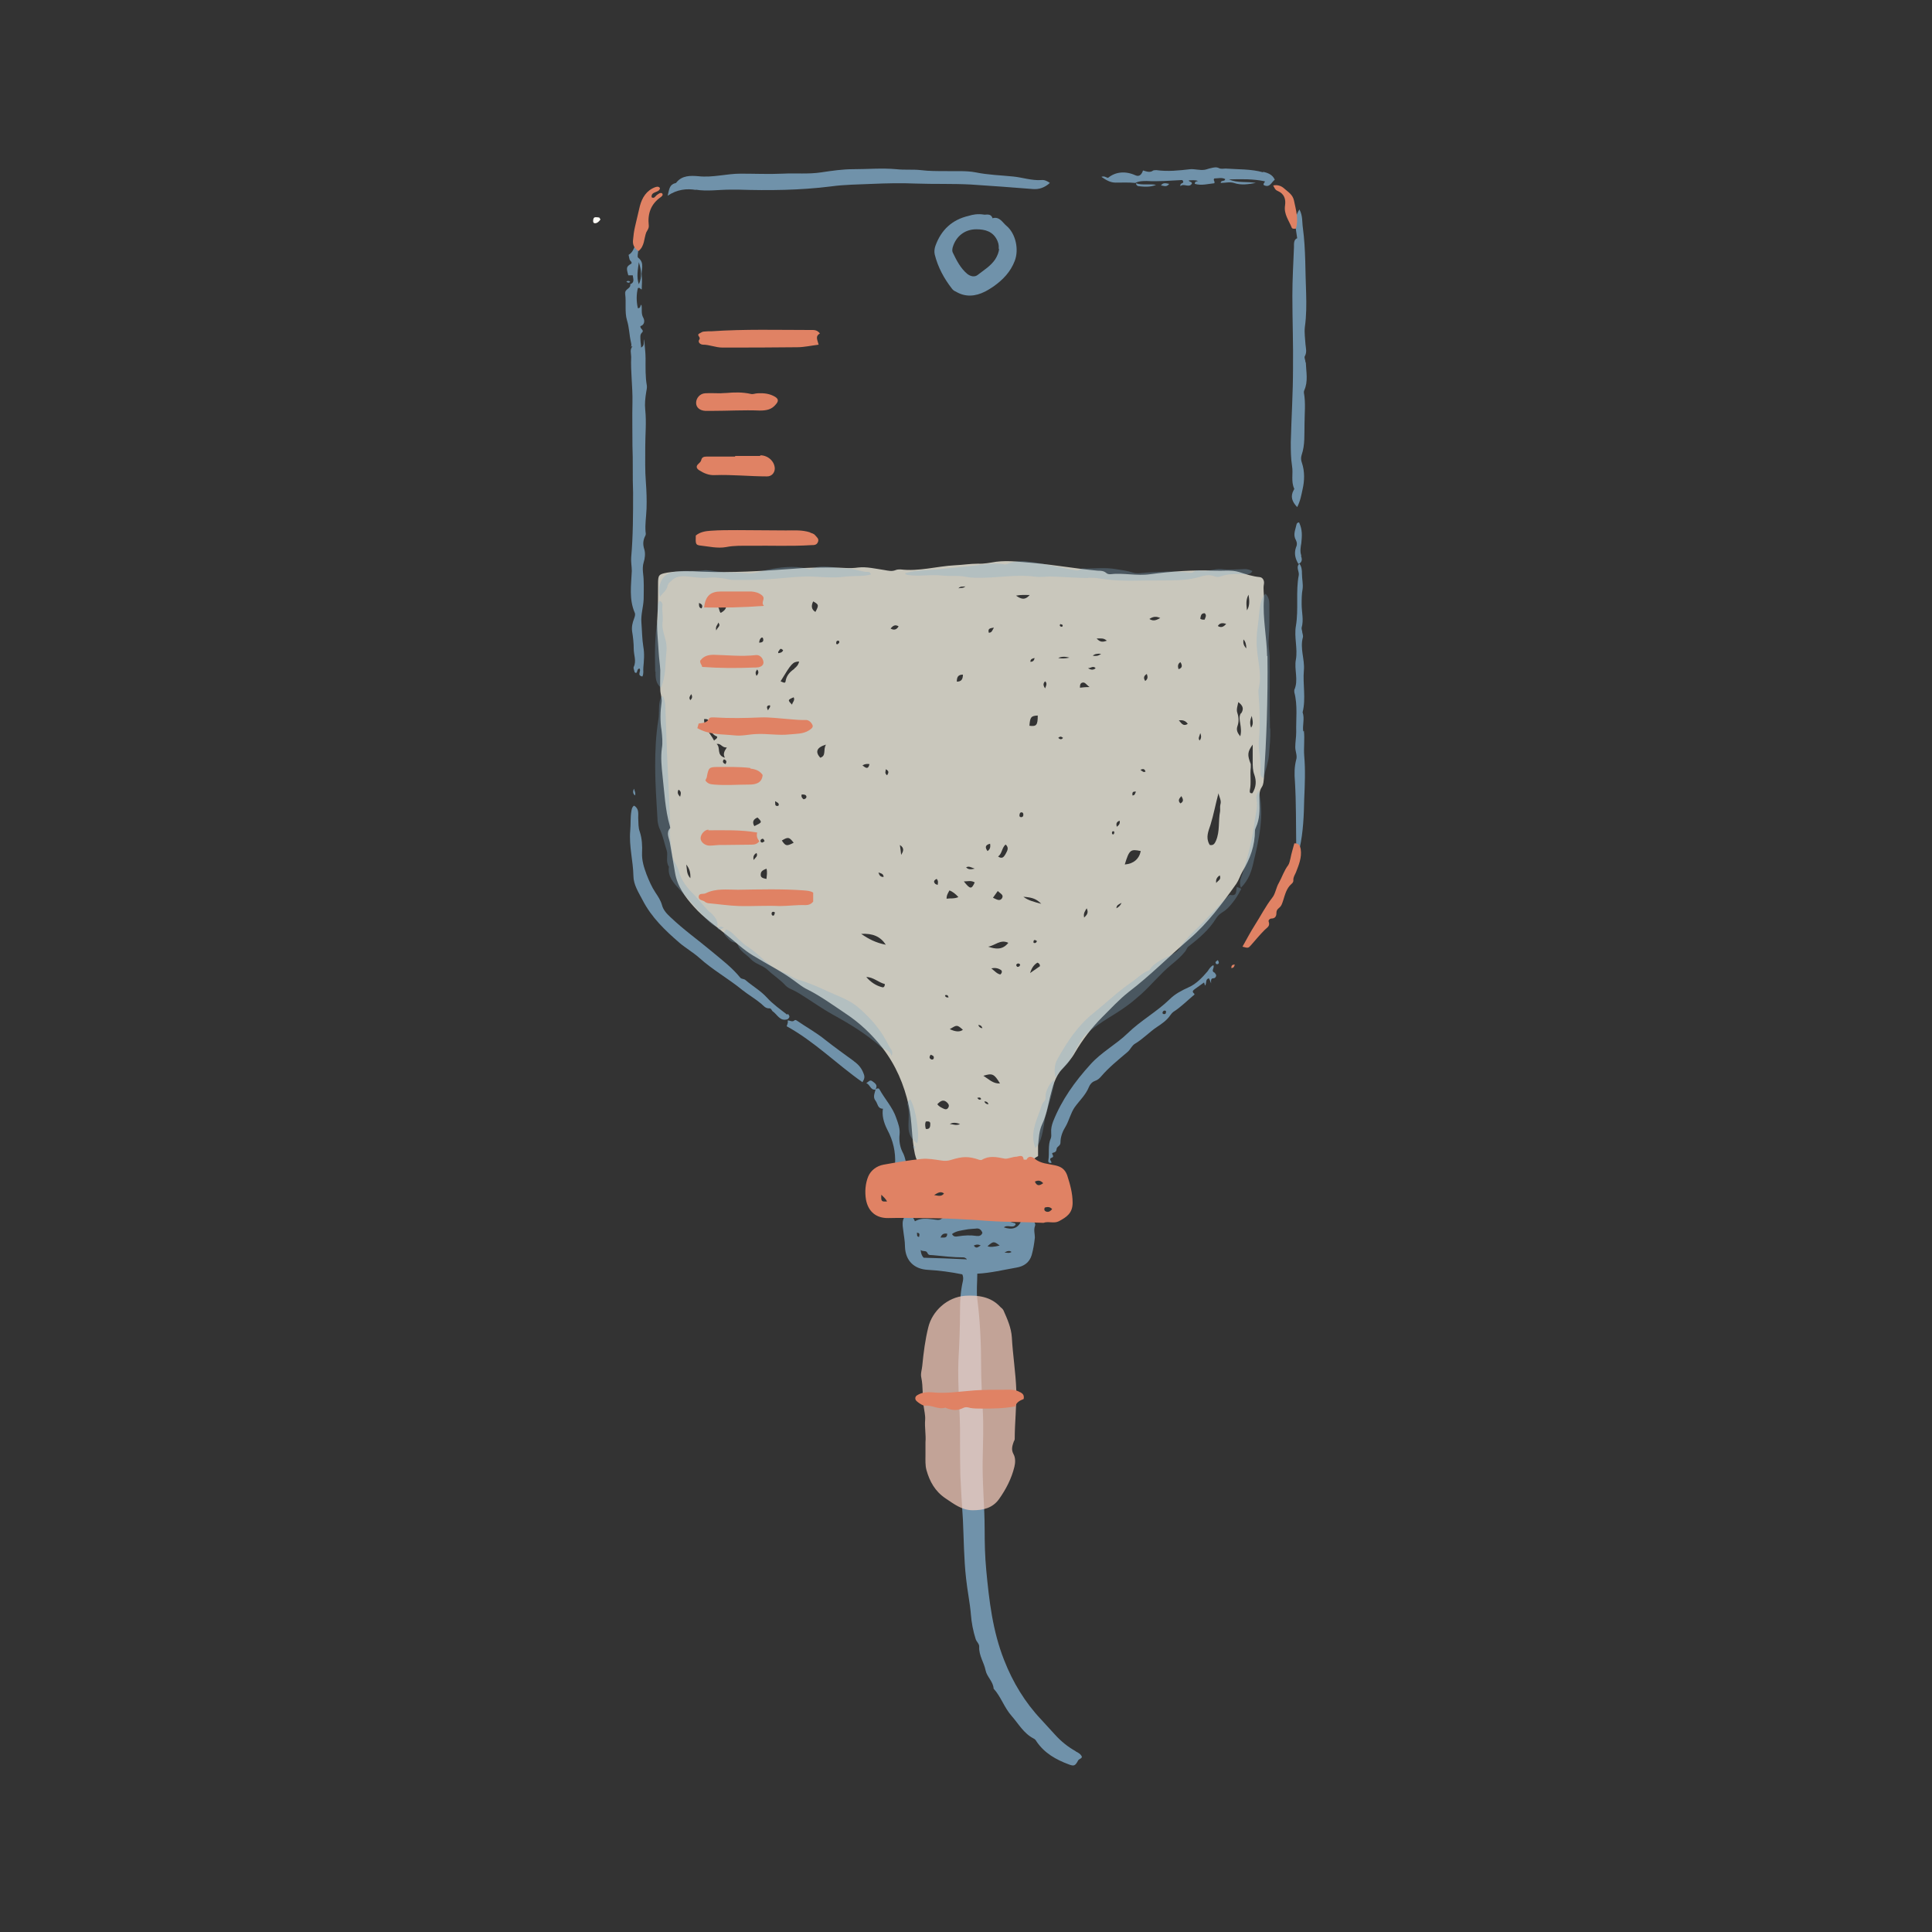 <svg xmlns="http://www.w3.org/2000/svg" xmlns:xlink="http://www.w3.org/1999/xlink" width="500" zoomAndPan="magnify" viewBox="0 0 375 375" height="500" preserveAspectRatio="xMidYMid meet" version="1.2"><rect x="0" y="0" width="375" height="375" fill="#333333" stroke="none"/><defs><clipPath id="569832eec3"><path d="M 115.098 42.152 L 116.578 42.152 L 116.578 43.344 L 115.098 43.344 Z M 115.098 42.152 "/></clipPath><clipPath id="b803c489d5"><path d="M 116.551 42.602 C 115.875 43.574 115.273 43.352 115.199 43.199 C 115.051 42.977 115.125 42.375 115.352 42.227 C 115.574 42.074 116.324 42.227 116.324 42.227 "/></clipPath><clipPath id="b55f91762d"><path d="M 121.207 32.34 L 253.957 32.34 L 253.957 342.84 L 121.207 342.84 Z M 121.207 32.34 "/></clipPath><filter x="0%" y="0%" width="100%" filterUnits="objectBoundingBox" id="492c79e4f1" height="100%"><feColorMatrix values="0 0 0 0 1 0 0 0 0 1 0 0 0 0 1 0 0 0 1 0" type="matrix" in="SourceGraphic"/></filter><clipPath id="940d0fa3c7"><path d="M 54 203 L 89 203 L 89 310.719 L 54 310.719 Z M 54 203 "/></clipPath><clipPath id="ee499c727a"><path d="M 0.207 15 L 5 15 L 5 100 L 0.207 100 Z M 0.207 15 "/></clipPath><clipPath id="a6ef08a4c4"><path d="M 8 0.398 L 83 0.398 L 83 6 L 8 6 Z M 8 0.398 "/></clipPath><clipPath id="79c4f4524a"><path d="M 129 8 L 132.922 8 L 132.922 67 L 129 67 Z M 129 8 "/></clipPath><clipPath id="56f36f3f98"><path d="M 130 77 L 132.922 77 L 132.922 134 L 130 134 Z M 130 77 "/></clipPath><clipPath id="8d09e09d2d"><path d="M 92 0.398 L 127 0.398 L 127 5 L 92 5 Z M 92 0.398 "/></clipPath><clipPath id="8bf8fc12a3"><path d="M 0.207 22 L 2 22 L 2 23 L 0.207 23 Z M 0.207 22 "/></clipPath><clipPath id="76f10bd540"><rect x="0" width="133" y="0" height="311"/></clipPath><clipPath id="ec00499bcf"><path d="M 49 0.719 L 118 0.719 L 118 5 L 49 5 Z M 49 0.719 "/></clipPath><clipPath id="bd3fe3da12"><path d="M 117 7 L 120.961 7 L 120.961 44 L 117 44 Z M 117 7 "/></clipPath><clipPath id="d453342838"><rect x="0" width="121" y="0" height="116"/></clipPath></defs><g id="41eb6beca5"><g clip-rule="nonzero" clip-path="url(#569832eec3)"><g clip-rule="nonzero" clip-path="url(#b803c489d5)"><path style=" stroke:none;fill-rule:nonzero;fill:#fffcf7;fill-opacity:1;" d="M 112.199 39.227 L 119.617 39.227 L 119.617 46.5 L 112.199 46.5 Z M 112.199 39.227 "/></g></g><g clip-rule="nonzero" clip-path="url(#b55f91762d)"><g mask="url(#5875876430)" transform="matrix(1,0,0,1,121,32)"><g clip-path="url(#76f10bd540)"><g clip-rule="nonzero" clip-path="url(#940d0fa3c7)"><path style=" stroke:none;fill-rule:nonzero;fill:#7faac8;fill-opacity:1;" d="M 87.816 307.926 C 86.262 307.059 84.957 306 83.777 304.699 C 82.91 303.707 81.977 302.773 81.109 301.781 C 77.941 298.434 75.582 294.523 73.906 290.242 C 71.672 284.594 70.988 278.699 70.43 272.742 C 70.18 270.137 70.121 267.531 70.121 264.926 C 70.121 260.27 69.621 255.617 69.746 250.902 C 69.809 247.797 69.934 244.695 69.746 241.594 C 69.621 238.801 69.438 236.07 69.438 233.277 C 69.438 228.875 69.25 224.469 68.691 220.125 C 68.504 218.574 68.691 216.898 68.691 215.223 C 71.238 215.098 73.781 214.477 76.266 214.043 C 77.758 213.797 78.812 213.051 79.246 211.625 C 79.559 210.508 79.742 209.391 79.867 208.211 C 79.867 207.465 79.617 206.785 79.867 206.039 C 80.238 205.047 78.996 204.984 78.688 204.363 C 78.625 204.238 78.688 204.055 78.5 203.93 C 77.941 204.176 77.508 204.426 77.199 205.047 C 76.578 206.41 75.457 206.785 73.844 206.227 C 74.59 205.605 75.645 206.535 76.141 205.668 C 76.078 205.293 75.707 205.418 75.52 205.293 C 74.527 204.859 73.348 204.922 72.355 204.859 C 71.484 204.859 70.738 204.301 69.934 204.426 C 68.504 204.672 67.141 204.301 65.711 204.055 C 65.461 204.055 65.152 203.867 64.965 204.055 C 64.406 204.613 63.723 204.301 63.102 204.426 C 62.668 204.488 62.234 204.176 61.859 204.488 C 61.301 204.984 60.742 204.734 60.062 204.672 C 58.941 204.551 57.762 204.363 56.582 205.047 C 56.398 204.551 56.148 204.238 55.84 203.992 C 55.219 203.434 54.969 203.496 54.535 204.238 C 54.102 204.984 54.164 205.727 54.285 206.535 C 54.41 207.715 54.66 208.832 54.66 210.07 C 54.781 212.738 56.461 214.352 59.129 214.477 C 61.363 214.602 63.602 214.91 65.773 215.348 C 66.02 215.844 65.961 216.277 65.898 216.648 C 65.461 218.512 65.34 220.434 65.34 222.359 C 65.34 225.586 65.215 228.875 65.027 232.102 C 64.84 237.062 65.402 242.09 65.34 247.055 C 65.34 249.473 65.34 251.895 65.402 254.312 C 65.523 257.168 65.711 260.086 65.898 262.938 C 66.082 266.785 66.082 270.57 66.52 274.418 C 66.766 276.777 67.262 279.07 67.449 281.367 C 67.574 282.98 67.883 284.594 68.379 286.145 C 68.566 286.703 69.125 287.078 69.062 287.695 C 69 289.371 69.996 290.676 70.305 292.227 C 70.555 293.469 71.797 294.398 71.859 295.762 C 73.285 297.316 73.906 299.426 75.336 301.039 C 76.699 302.59 77.695 304.449 79.617 305.441 C 79.867 305.566 80.055 305.754 80.176 306 C 81.73 308.297 83.965 309.539 86.449 310.469 C 87.441 310.84 87.691 310.781 88.25 309.727 C 88.438 309.352 88.934 309.414 88.996 308.98 C 88.746 308.422 88.25 308.172 87.754 307.926 Z M 75.336 211.004 C 74.898 211.312 74.402 211.125 73.969 211.125 C 74.547 210.754 75.004 210.715 75.336 211.004 Z M 73.039 209.762 C 71.879 210.051 71.094 210.094 70.68 209.887 C 71.797 208.895 71.918 208.895 73.039 209.762 Z M 62.855 207.465 C 62.855 208.457 62.109 208.148 61.551 208.211 C 61.801 207.527 62.234 207.34 62.855 207.465 Z M 57.391 208.086 C 56.832 208.023 57.082 207.59 56.957 207.281 C 57.641 207.281 57.453 207.715 57.391 208.086 Z M 66.457 212.43 C 63.723 212.305 60.93 212.184 58.262 212.121 C 57.887 211.684 57.762 211.25 57.703 210.629 C 58.199 211.004 58.758 210.629 59.004 211.188 C 59.254 211.746 59.625 211.562 60.062 211.625 C 62.047 211.809 64.035 212.059 66.02 212.059 C 66.207 212.059 66.395 212.184 66.582 212.305 C 66.582 212.367 66.582 212.43 66.582 212.555 Z M 65.027 207.961 C 64.594 208.023 64.098 208.148 63.785 207.527 C 64.594 206.906 65.586 206.844 66.52 206.66 C 67.141 206.535 67.762 206.535 68.379 206.473 C 69.062 206.348 69.438 206.66 69.684 207.281 C 69.5 207.84 69.062 207.961 68.566 207.898 C 67.387 207.715 66.207 207.777 65.027 207.961 Z M 68.008 209.762 C 68.504 209.512 68.941 209.512 69.375 209.762 C 68.941 209.887 68.566 210.566 68.008 209.762 Z M 68.008 209.762 "/></g><g clip-rule="nonzero" clip-path="url(#ee499c727a)"><path style=" stroke:none;fill-rule:nonzero;fill:#7faac8;fill-opacity:1;" d="M 1.758 35.215 C 1.199 35.898 1.512 36.578 1.512 37.262 C 1.387 40.18 1.82 43.094 1.758 46.074 C 1.695 48.863 1.758 51.656 1.758 54.512 C 1.883 57.551 1.758 60.594 1.883 63.633 C 1.883 67.852 1.883 72.012 1.512 76.23 C 1.449 77.098 1.633 77.965 1.633 78.836 C 1.512 81.566 1.074 84.297 2.191 86.902 C 2.379 87.336 2.191 87.707 2.07 88.082 C 1.758 88.887 1.574 89.695 1.695 90.562 C 1.883 91.68 2.008 92.859 2.008 93.977 C 2.008 95.156 2.566 96.273 2.008 97.449 C 1.883 97.699 2.133 98.133 2.191 98.504 C 2.191 98.504 2.379 98.566 2.441 98.629 C 2.812 98.504 2.566 97.824 3.125 97.762 C 3.559 98.258 2.504 99.062 3.684 99.312 C 3.992 98.691 3.809 98.133 3.871 97.574 C 3.992 96.211 4.117 94.906 3.871 93.543 C 3.621 91.988 3.621 90.438 3.496 88.824 C 3.371 87.273 3.871 85.848 3.934 84.297 C 3.934 83.117 3.992 81.938 3.934 80.758 C 3.934 79.578 3.559 78.402 3.934 77.16 C 4.18 76.414 4.305 75.359 4.055 74.617 C 3.746 73.625 3.809 72.879 4.242 72.012 C 4.367 71.824 4.367 71.512 4.305 71.266 C 4.18 69.777 4.43 68.285 4.492 66.734 C 4.551 65.059 4.492 63.324 4.367 61.648 C 4.18 59.352 4.242 57.055 4.242 54.762 C 4.242 52.34 4.492 49.98 4.242 47.562 C 4.117 46.383 4.242 45.266 4.43 44.086 C 4.492 43.652 4.613 43.281 4.551 42.848 C 4.242 41.109 4.305 39.371 4.305 37.57 C 4.305 36.332 4.117 35.152 4.055 33.848 C 3.871 34.406 4.18 35.09 3.434 35.461 C 3.434 34.902 3.312 34.406 3.312 33.973 C 3.312 33.539 3.188 32.98 3.559 32.609 C 4.18 32.051 3.188 31.863 3.312 31.305 C 4.117 31.059 4.18 30.25 3.871 29.691 C 3.371 28.824 3.684 27.953 3.496 27.148 C 3.188 27.273 3.434 27.828 2.812 27.828 C 2.504 26.527 2.504 25.16 2.812 23.922 C 3.25 23.734 3.25 24.168 3.559 24.168 C 3.559 23.301 3.684 22.492 3.559 21.625 C 3.371 20.445 4.242 19.082 2.875 18.027 C 2.629 17.84 2.875 17.094 2.875 16.66 C 2.875 16.164 3.125 15.605 2.504 15.172 C 2.07 16.039 1.883 16.973 1.012 17.469 C 1.074 17.84 1.137 18.09 1.199 18.336 C 1.262 18.648 1.695 18.77 1.574 19.145 C 0.578 19.762 0.516 19.887 0.953 21.438 L 1.82 21.438 C 1.883 22.121 2.254 22.805 1.324 23.176 C 1.512 24.047 0.207 24.047 0.332 25.039 C 0.578 26.715 0.207 28.512 0.703 30.188 C 1.137 31.555 1.137 32.98 1.449 34.344 C 1.512 34.656 1.633 35.09 1.449 35.277 Z M 3 18.895 C 3.434 20.32 3.684 21.75 3 23.176 C 2.504 21.75 2.812 20.32 3 18.895 Z M 3 18.895 "/></g><g clip-rule="nonzero" clip-path="url(#a6ef08a4c4)"><path style=" stroke:none;fill-rule:nonzero;fill:#7faac8;fill-opacity:1;" d="M 13.988 4.809 C 16.289 5.184 18.461 4.809 20.758 4.809 C 21.254 4.809 21.812 4.809 22.309 4.809 C 28.27 4.996 34.293 4.934 40.254 4.188 C 42.926 3.816 45.594 3.816 48.266 3.691 C 51.059 3.57 53.914 3.508 56.77 3.629 C 60.309 3.754 63.91 3.629 67.449 3.816 C 71.422 4.066 75.398 4.375 79.371 4.684 C 80.676 4.809 81.73 4.438 82.785 3.508 C 82.164 3.07 81.668 2.887 81.109 2.949 C 79.246 3.07 77.508 2.453 75.707 2.266 C 73.285 2.016 70.801 1.957 68.379 1.457 C 66.457 1.086 64.406 1.273 62.422 1.211 C 60.867 1.211 59.254 1.211 57.762 1.023 C 56.148 0.84 54.598 1.023 52.984 0.84 C 50.188 0.59 47.395 0.84 44.602 0.84 C 42.551 0.84 40.441 1.148 38.391 1.457 C 35.906 1.832 33.426 1.582 30.941 1.707 C 28.207 1.832 25.477 1.707 22.746 1.707 C 20.012 1.707 17.344 2.512 14.551 2.203 C 13.059 2.078 11.383 2.016 10.266 3.445 C 10.266 3.508 10.078 3.57 10.016 3.57 C 8.898 3.879 8.898 4.809 8.59 5.988 C 10.449 4.746 12.312 4.562 14.113 4.871 Z M 13.988 4.809 "/></g><path style=" stroke:none;fill-rule:nonzero;fill:#7faac8;fill-opacity:1;" d="M 71.672 10.395 C 71.301 9.277 70.305 9.773 69.934 9.648 C 68.754 9.465 67.82 9.648 67.016 9.898 C 63.785 10.641 61.676 12.629 60.559 15.73 C 60.371 16.289 60.309 16.848 60.434 17.406 C 61.055 19.887 62.234 22.059 63.785 24.047 C 63.973 24.293 64.219 24.48 64.531 24.602 C 66.395 25.719 68.32 25.535 70.18 24.602 C 70.801 24.293 71.359 23.922 71.918 23.547 C 73.719 22.246 75.148 20.758 75.957 18.648 C 76.824 16.414 76.141 13.309 74.34 11.82 C 73.598 11.199 73.039 10.023 71.734 10.332 Z M 72.914 16.289 C 72.914 16.848 72.602 17.652 72.168 18.336 C 71.301 19.641 69.934 20.445 68.754 21.375 C 68.195 21.812 67.387 21.688 66.703 21.129 C 65.402 20.012 64.656 18.523 63.91 16.973 C 63.785 16.66 63.848 16.352 63.91 16.039 C 64.531 13.867 66.27 12.504 68.504 12.504 C 70.242 12.504 71.734 12.938 72.539 14.613 C 72.727 15.047 72.914 15.48 72.852 16.289 Z M 72.914 16.289 "/><g clip-rule="nonzero" clip-path="url(#79c4f4524a)"><path style=" stroke:none;fill-rule:nonzero;fill:#7faac8;fill-opacity:1;" d="M 132.395 38.316 C 132.395 37.883 132.086 37.387 132.27 37.137 C 132.707 36.332 132.457 35.586 132.395 34.84 C 132.332 33.727 132.148 32.672 132.27 31.492 C 132.582 29.32 132.582 27.086 132.52 24.914 C 132.332 20.695 132.457 16.535 131.898 12.316 C 131.711 11.137 131.898 9.898 131.215 8.656 C 129.973 10.52 130.531 12.254 130.781 14.242 C 130.098 14.488 130.16 15.297 130.16 15.977 C 130.035 19.145 129.848 22.246 129.848 25.41 C 129.848 30.125 130.035 34.781 129.973 39.496 C 129.973 44.273 129.664 49.051 129.539 53.828 C 129.539 55.379 129.539 56.871 129.789 58.484 C 130.035 59.91 129.539 61.461 130.223 62.887 C 130.223 62.887 130.16 63.074 130.098 63.137 C 129.414 64.379 129.789 65.371 130.781 66.426 C 131.402 65.246 131.59 64.066 131.836 62.949 C 132.207 61.336 132.27 59.539 131.711 57.863 C 131.527 57.367 131.465 56.871 131.648 56.312 C 132.332 54.324 132.148 52.277 132.207 50.293 C 132.207 48.309 132.457 46.258 132.086 44.211 C 132.086 44.086 132.086 43.902 132.148 43.777 C 132.953 42.039 132.52 40.18 132.457 38.379 Z M 132.395 38.316 "/></g><path style=" stroke:none;fill-rule:nonzero;fill:#7faac8;fill-opacity:1;" d="M 31.809 164.961 C 30.445 163.906 29.016 162.914 27.836 161.609 C 26.656 160.309 25.105 159.438 23.738 158.262 C 23.43 157.949 22.93 158.074 22.684 157.762 C 21.07 155.777 19.082 154.289 17.156 152.676 C 14.488 150.441 11.691 148.457 9.148 146.035 C 8.402 145.352 7.719 144.609 7.473 143.617 C 7.223 142.746 6.727 142.004 6.23 141.258 C 5.484 140.141 4.988 138.961 4.492 137.723 C 3.992 136.355 3.559 135.055 3.621 133.5 C 3.684 132.199 3.621 130.773 3.188 129.469 C 2.875 128.602 2.938 127.918 2.875 126.738 C 2.875 125.934 3.062 124.938 2.07 124.379 C 1.695 124.629 1.633 125 1.574 125.312 C 1.324 126.613 1.449 127.98 1.324 129.281 C 1.074 132.262 1.883 135.055 1.945 137.969 C 1.945 139.707 2.938 141.195 3.746 142.746 C 5.484 146.098 8.09 148.582 10.887 151 C 12.129 152.055 13.555 152.863 14.734 153.918 C 17.344 156.273 20.387 157.949 23.117 160.184 C 24.297 161.113 25.602 161.859 26.781 162.852 C 27.215 163.223 27.586 163.781 28.395 163.719 C 28.707 163.719 28.828 164.215 28.953 164.277 C 29.887 164.898 30.383 166.328 31.871 165.828 C 32.367 165.457 32.309 165.148 31.871 164.773 Z M 31.809 164.961 "/><path style=" stroke:none;fill-rule:nonzero;fill:#7faac8;fill-opacity:1;" d="M 114.824 156.832 C 113.891 156.461 114.824 155.902 114.512 155.344 C 113.953 155.59 113.707 156.09 113.395 156.523 C 112.34 157.762 111.16 159.004 109.73 159.625 C 108.367 160.246 107.062 160.93 106.07 161.922 C 103.523 164.402 100.418 166.078 97.875 168.559 C 95.637 170.73 92.781 172.223 90.672 174.578 C 87.629 177.93 85.082 181.465 83.406 185.688 C 83.156 186.367 82.973 187.051 83.035 187.859 C 83.035 188.23 83.098 188.602 82.973 188.914 C 82.352 190.277 82.723 191.828 82.477 193.258 C 82.414 193.629 82.723 193.816 83.098 193.691 C 83.098 193.379 82.477 192.945 83.156 192.699 C 83.84 192.449 82.91 191.891 83.344 191.766 C 83.84 191.645 84.027 191.52 84.09 191.023 C 84.09 190.527 84.836 190.465 84.836 189.781 C 84.836 188.602 85.27 187.547 85.891 186.555 C 86.512 185.438 86.82 184.074 87.566 182.957 C 88.496 181.652 89.738 180.535 90.359 178.984 C 90.547 178.488 90.98 177.992 91.539 177.805 C 92.098 177.621 92.473 177.246 92.781 176.875 C 94.273 175.137 96.074 173.711 97.812 172.223 C 98.434 171.727 98.68 170.918 99.363 170.547 C 100.914 169.613 102.094 168.312 103.586 167.32 C 104.516 166.699 105.449 166.078 106.133 165.086 C 106.316 164.836 106.504 164.59 106.754 164.402 C 108.117 163.535 109.297 162.355 110.539 161.301 C 110.727 161.176 110.973 160.988 110.789 160.867 C 110.168 160.371 110.789 160.121 110.973 159.934 C 111.531 159.5 112.152 159.129 112.711 158.695 C 112.773 158.941 112.836 159.066 112.898 159.316 C 113.273 158.82 112.898 158.074 113.645 157.887 C 113.77 158.074 113.832 158.262 114.078 158.879 C 114.016 158.199 114.078 157.887 114.512 157.887 C 115.07 157.887 115.195 157.145 114.887 157.02 Z M 105.012 164.836 C 104.891 164.836 104.703 164.836 104.641 164.652 C 104.641 164.402 104.766 164.156 105.074 164.156 C 105.199 164.156 105.387 164.277 105.324 164.34 C 105.324 164.652 105.262 164.836 105.012 164.836 Z M 105.012 164.836 "/><g clip-rule="nonzero" clip-path="url(#56f36f3f98)"><path style=" stroke:none;fill-rule:nonzero;fill:#7faac8;fill-opacity:1;" d="M 131.961 109.984 C 131.773 108.742 132.27 107.504 131.836 106.262 C 132.52 103.531 131.836 100.801 132.086 98.07 C 132.27 95.961 131.277 93.852 131.898 91.68 C 131.961 91.434 131.836 91.059 131.773 90.75 C 131.773 90.438 131.59 90.129 131.648 89.82 C 132.086 88.328 131.648 86.84 131.648 85.289 C 131.648 84.297 131.648 83.305 131.836 82.309 C 131.961 81.379 131.711 80.387 131.711 79.395 C 131.711 78.648 131.648 77.965 131.215 77.41 C 130.469 78.09 131.215 78.898 131.09 79.641 C 130.469 82.867 131.09 86.219 130.531 89.508 C 130.16 91.68 130.906 93.852 130.531 96.023 C 130.16 97.945 131.09 99.996 130.223 101.918 C 130.223 102.043 130.223 102.227 130.223 102.352 C 130.906 104.898 130.531 107.566 130.594 110.109 C 130.594 111.039 130.41 112.094 130.41 113.023 C 130.41 113.832 130.844 114.699 130.594 115.445 C 130.223 116.871 130.223 118.238 130.348 119.727 C 130.594 123.82 130.531 127.98 130.594 132.074 C 130.594 132.508 130.285 133.004 130.656 133.379 C 130.781 133.379 130.906 133.379 130.969 133.316 C 131.09 133.066 131.215 132.82 131.277 132.57 C 131.961 129.469 132.086 126.242 132.148 123.078 C 132.27 120.285 132.395 117.492 132.148 114.699 C 132.023 113.086 132.27 111.473 132.086 109.859 Z M 131.961 109.984 "/></g><g clip-rule="nonzero" clip-path="url(#8d09e09d2d)"><path style=" stroke:none;fill-rule:nonzero;fill:#7faac8;fill-opacity:1;" d="M 124.199 1.457 C 121.84 0.777 119.293 0.898 116.871 0.715 C 116.5 0.715 116.066 0.84 115.633 0.652 C 115.07 0.34 114.512 0.527 113.953 0.652 C 113.582 0.715 113.211 0.898 112.773 0.961 C 111.844 1.086 110.91 0.777 110.043 0.84 C 107.871 1.086 105.695 1.336 103.461 1.023 C 103.273 1.023 103.027 1.023 102.84 1.086 C 102.219 1.582 101.535 1.273 100.855 1.086 C 100.605 1.832 100.172 2.391 99.363 2.016 C 97.438 1.148 95.516 1.336 94.086 2.512 C 93.715 2.512 93.402 2.078 92.781 2.328 C 93.715 2.949 94.457 3.445 95.574 3.445 C 96.816 3.445 98.121 3.383 99.363 3.508 C 100.047 3.133 100.914 3.133 101.598 3.133 C 103.832 3.258 106.07 3.07 108.367 2.949 C 108.551 2.949 108.613 3.07 108.676 3.32 C 108.676 3.629 107.992 3.508 108.117 4.125 C 108.801 3.508 109.793 4.562 110.352 3.629 C 110.352 3.195 109.855 3.383 109.73 3.012 C 110.352 3.012 110.91 2.887 111.531 3.133 C 111.285 3.258 110.91 3.133 110.91 3.691 C 112.215 4.066 113.457 3.691 114.699 3.57 C 114.887 3.133 114.391 3.012 114.699 2.637 C 115.383 2.637 116.129 2.391 116.812 2.762 C 116.75 3.32 115.941 2.887 115.941 3.508 C 116.812 3.508 117.68 3.258 118.488 3.508 C 119.914 4.004 121.344 3.754 122.77 3.508 C 121.031 3.195 119.23 3.57 117.555 2.824 C 119.914 2.762 122.211 2.699 124.508 3.195 C 124.508 3.508 124.074 3.629 124.324 3.941 C 125.504 4.5 125.75 3.383 126.434 2.887 C 126 1.832 124.945 1.52 124.137 1.336 Z M 124.199 1.457 "/></g><path style=" stroke:none;fill-rule:nonzero;fill:#7faac8;fill-opacity:1;" d="M 55.094 194.559 C 54.781 193.566 54.723 192.574 54.164 191.582 C 53.664 190.59 53.48 189.348 53.602 188.23 C 53.727 187.051 53.355 186.121 52.984 185.066 C 52.301 182.957 50.746 181.344 49.691 179.418 C 49.566 179.172 49.258 179.234 48.945 179.418 C 49.445 178.613 48.824 178.238 48.324 177.867 C 47.828 177.496 47.582 177.992 47.145 178.238 C 47.953 178.551 47.953 179.668 48.945 179.48 C 48.762 180.227 48.387 180.969 48.945 181.652 C 49.383 182.211 49.32 183.203 50.375 183.203 C 50.188 184.383 50.438 185.75 51.242 187.301 C 52.363 189.41 52.859 191.582 52.734 193.938 C 52.672 195.305 52.984 196.484 53.852 197.539 C 55.344 196.484 55.527 195.988 55.094 194.559 Z M 55.094 194.559 "/><path style=" stroke:none;fill-rule:nonzero;fill:#7faac8;fill-opacity:1;" d="M 44.723 173.957 C 42.863 172.594 40.938 171.227 39.137 169.801 C 37.461 168.438 35.535 167.383 33.734 166.141 C 33.547 166.016 33.363 165.891 33.176 166.078 C 32.742 166.449 32.305 166.016 31.871 166.078 C 31.996 166.387 31.871 166.699 31.688 167.195 C 37.027 170.113 41.371 174.516 46.402 178.055 C 46.773 177.434 46.898 177.062 46.648 176.441 C 46.277 175.387 45.656 174.641 44.785 174.02 Z M 44.723 173.957 "/><path style=" stroke:none;fill-rule:nonzero;fill:#7faac8;fill-opacity:1;" d="M 131.59 75.855 C 131.277 75.051 131.465 74.121 131.59 73.375 C 131.711 72.012 131.836 70.895 131.152 69.402 C 130.906 69.402 130.719 69.527 130.656 69.777 C 130.469 70.77 129.91 71.762 130.531 72.816 C 130.781 73.312 130.781 73.809 130.531 74.305 C 130.16 75.422 130.41 76.477 131.027 77.469 C 131.773 77.16 131.773 76.539 131.527 75.918 Z M 131.59 75.855 "/><path style=" stroke:none;fill-rule:nonzero;fill:#7faac8;fill-opacity:1;" d="M 99.859 4.125 C 101.039 4.25 102.219 4.375 103.398 3.879 C 102.094 3.629 100.73 4.004 99.488 3.57 C 99.488 3.816 99.676 4.066 99.922 4.125 Z M 99.859 4.125 "/><path style=" stroke:none;fill-rule:nonzero;fill:#7faac8;fill-opacity:1;" d="M 105.945 3.691 C 105.262 3.57 104.766 3.383 104.332 4.004 C 104.828 4.004 105.387 4.438 105.945 3.691 Z M 105.945 3.691 "/><path style=" stroke:none;fill-rule:nonzero;fill:#7faac8;fill-opacity:1;" d="M 82.414 195.613 C 82.949 195.16 82.93 194.641 82.352 194.062 C 82.352 194.746 82.102 195.18 82.414 195.613 Z M 82.414 195.613 "/><path style=" stroke:none;fill-rule:nonzero;fill:#7faac8;fill-opacity:1;" d="M 2.254 122.395 C 2.441 121.898 2.133 121.527 2.07 121.09 C 1.777 121.629 1.84 122.062 2.254 122.395 Z M 2.254 122.395 "/><g clip-rule="nonzero" clip-path="url(#8bf8fc12a3)"><path style=" stroke:none;fill-rule:nonzero;fill:#7faac8;fill-opacity:1;" d="M 1.324 22.68 C 1.035 22.473 0.785 22.473 0.578 22.68 C 0.828 22.867 1.074 22.988 1.324 22.68 Z M 1.324 22.68 "/></g><path style=" stroke:none;fill-rule:nonzero;fill:#7faac8;fill-opacity:1;" d="M 115.012 155.035 C 115.012 155.094 115.195 155.156 115.258 155.156 C 115.754 155.035 115.57 154.723 115.383 154.352 C 115.195 154.535 114.762 154.66 115.012 155.035 Z M 115.012 155.035 "/></g><mask id="5875876430"><g filter="url(#492c79e4f1)"><rect x="0" width="375" y="0" height="375" style="fill:#000000;fill-opacity:0.8;stroke:none;"/></g></mask></g></g><path style=" stroke:none;fill-rule:nonzero;fill:#eeecde;fill-opacity:0.8;" d="M 245.945 127.34 C 245.883 123.68 245.074 120.02 245.324 116.359 C 245.387 115.363 245.137 114.371 245.324 113.379 C 245.449 112.758 245.137 112.078 244.516 112.016 C 243.148 111.891 241.848 111.457 240.48 111.023 C 238.992 110.586 237.438 110.836 235.887 110.773 C 231.664 110.586 227.441 110.898 223.219 111.457 C 220.613 111.828 218.066 111.145 215.457 111.457 C 215.211 111.457 214.898 111.395 214.715 111.207 C 214.215 110.773 213.594 110.773 213.098 110.773 C 208.938 110.402 204.84 109.656 200.68 109.285 C 198.258 109.098 195.84 108.727 193.355 109.035 C 192.176 109.223 190.996 109.469 189.816 109.41 C 188.324 109.41 186.836 109.656 185.344 109.719 C 181.805 109.906 178.391 110.961 174.789 110.523 C 174.48 110.523 174.168 110.523 173.859 110.648 C 173.113 110.961 172.43 110.773 171.684 110.648 C 170.008 110.402 168.207 109.965 166.594 110.152 C 164.918 110.402 163.305 110.152 161.688 110.152 C 159.082 110.152 156.473 110.152 153.867 110.402 C 147.969 110.836 142.129 111.207 136.23 110.961 C 133.996 110.836 131.762 110.773 129.527 111.145 C 127.852 111.457 127.727 111.578 127.727 113.379 C 127.727 115.488 127.727 117.535 127.602 119.648 C 127.414 122.004 127.727 124.301 127.852 126.66 C 127.91 127.773 128.098 128.953 128.16 130.07 C 128.16 131.312 128.098 132.613 128.16 133.855 C 128.16 134.664 128.531 135.531 128.41 136.34 C 128.16 138.137 128.098 139.938 128.41 141.797 C 128.531 142.914 128.656 144.156 128.473 145.211 C 128.223 147.012 128.41 148.809 128.594 150.547 C 128.969 153.836 129.09 157.125 130.023 160.352 C 130.023 160.477 130.148 160.723 130.023 160.785 C 129.277 161.715 129.836 162.586 130.023 163.578 C 130.332 165.5 130.707 167.426 131.016 169.348 C 131.449 172.016 132.941 174.066 134.68 175.988 C 136.543 178.098 138.902 179.711 141.074 181.512 C 142.812 182.875 144.367 184.426 146.289 185.543 C 148.898 187.156 151.691 188.523 154.113 190.32 C 154.984 190.941 155.789 191.625 156.723 192.059 C 159.328 193.363 161.688 195.102 164.109 196.715 C 166.844 198.512 169.203 200.746 171.25 203.352 C 173.859 206.703 175.473 210.488 176.402 214.645 C 177.086 217.75 176.902 220.914 177.582 224.016 C 178.02 225.938 179.137 227.242 181.121 227.613 C 182.18 227.801 183.172 227.738 184.227 227.676 C 186.34 227.551 188.449 227.551 190.559 227.551 C 191.43 227.551 192.359 227.551 193.168 227.676 C 194.285 227.738 195.34 227.18 196.52 227.551 C 197.078 227.738 197.949 227.551 198.012 226.621 C 198.012 226.312 198.137 226.062 198.445 226.062 C 199.688 226 200.371 225.008 201.488 224.387 C 201.488 223.703 201.488 223.086 201.488 222.465 C 201.613 220.977 201.676 219.484 202.297 218.184 C 203.102 216.445 203.414 214.582 203.848 212.785 C 204.344 210.922 204.777 208.938 206.207 207.449 C 207.078 206.516 208.008 205.461 208.629 204.344 C 210.117 201.801 211.918 199.445 213.969 197.395 C 215.645 195.719 217.258 193.984 219.059 192.555 C 223.219 189.391 226.883 185.668 230.855 182.254 C 234.457 179.152 237.25 175.367 239.984 171.52 C 240.48 170.777 240.73 169.906 241.164 169.164 C 242.652 166.68 243.586 164.137 243.586 161.219 C 243.586 161.035 243.711 160.785 243.77 160.602 C 244.516 158.988 244.516 157.25 244.453 155.574 C 244.453 154.582 244.328 153.59 244.949 152.719 C 245.262 152.223 245.262 151.602 245.324 151.043 C 245.57 147.258 245.758 143.535 245.883 139.75 C 246.008 135.594 246.07 131.438 246.008 127.34 Z M 132.012 154.645 C 131.512 154.148 131.449 153.773 131.699 153.277 C 132.258 153.59 132.195 154.023 132.012 154.645 Z M 133.996 170.465 C 133.191 169.598 133.375 168.668 133.191 167.797 C 133.809 168.543 134.059 169.348 133.996 170.465 Z M 133.996 135.902 C 133.625 135.406 133.934 135.098 134.184 134.727 C 134.43 135.223 134.371 135.531 133.996 135.902 Z M 151.07 126.473 C 151.32 126.285 151.383 125.543 152.004 126.223 C 151.816 126.66 151.445 126.719 151.07 126.781 C 151.07 126.598 151.008 126.473 151.07 126.473 Z M 147.844 123.742 C 147.969 123.742 148.027 123.742 148.09 123.867 C 148.277 124.426 148.09 124.734 147.348 124.734 C 147.406 124.238 147.531 123.93 147.844 123.742 Z M 146.973 129.945 C 147.348 130.445 147.223 130.754 146.848 131.188 C 146.539 130.629 146.664 130.32 146.973 129.945 Z M 139.586 116.855 C 139.832 116.605 140.207 116.605 140.516 116.543 C 141.199 117.723 141.074 118.281 139.895 118.965 C 139.586 118.652 139.648 118.219 139.398 117.848 C 139.957 117.598 140.453 117.352 139.523 116.855 Z M 139.398 120.824 C 140.02 121.508 139.273 121.695 139.027 122.375 C 138.777 121.508 139.398 121.262 139.398 120.824 Z M 136.168 118.094 C 135.672 117.973 135.672 117.598 135.672 117.039 C 136.293 117.246 136.461 117.598 136.168 118.094 Z M 138.59 143.723 C 137.848 142.297 136.605 141.301 136.668 139.566 C 137.164 139.566 137.535 139.566 137.598 140.125 C 137.598 140.434 137.785 140.742 137.785 141.055 C 137.91 141.984 138.344 142.668 139.211 142.977 C 139.211 143.473 138.777 143.473 138.59 143.785 Z M 140.828 148.312 C 140.328 148.129 140.145 147.816 140.516 147.383 C 141.074 147.57 141.074 147.879 140.828 148.312 Z M 140.703 147.074 C 138.965 146.578 139.957 145.086 139.09 144.406 C 139.957 144.219 140.082 145.148 141.074 145.086 C 140.516 145.895 140.328 146.391 140.703 147.074 Z M 146.289 166.93 C 146.125 166.309 146.312 165.852 146.848 165.562 C 147.16 166.246 146.602 166.434 146.289 166.93 Z M 146.414 160.352 C 145.918 159.484 146.289 158.988 147.035 158.676 C 147.969 159.605 147.969 159.605 146.414 160.352 Z M 147.781 162.895 C 148.152 162.648 148.277 162.957 148.402 163.27 C 148.152 163.453 147.906 163.703 147.656 163.391 C 147.531 163.207 147.656 162.957 147.781 162.895 Z M 148.711 170.59 C 148.09 170.465 147.594 170.34 147.656 169.723 C 147.656 169.039 148.215 168.852 148.773 168.605 C 148.961 169.285 148.836 169.906 148.773 170.59 Z M 149.086 137.891 C 148.711 137.227 148.836 136.898 149.457 136.898 C 149.582 137.332 149.207 137.453 149.086 137.891 Z M 150.328 177.352 C 150.328 177.602 150.203 177.727 150.078 177.727 C 149.828 177.727 149.766 177.539 149.766 177.293 C 149.766 177.105 149.891 176.98 150.078 176.98 C 150.328 176.98 150.449 177.105 150.387 177.293 Z M 151.133 156.32 C 151.133 156.379 150.945 156.441 150.887 156.441 C 150.328 156.441 150.512 156.008 150.449 155.512 C 150.887 155.762 151.258 155.883 151.133 156.32 Z M 151.754 163.145 C 152.996 162.398 153.184 162.461 154.051 163.578 C 152.688 164.262 152.5 164.262 151.754 163.145 Z M 153.742 136.773 C 152.871 135.902 152.871 135.84 154.051 135.344 C 154.363 135.965 153.805 136.277 153.742 136.773 Z M 154.176 129.824 C 153.367 130.383 152.688 131.062 152.5 132.117 C 152.438 132.613 152.312 132.613 151.508 132.242 C 153.617 128.77 153.867 128.457 155.105 128.395 C 154.984 129.016 154.609 129.449 154.176 129.762 Z M 155.977 155.141 C 155.668 154.891 155.48 154.645 155.605 154.207 C 156.039 154.207 156.473 154.207 156.535 154.645 C 156.535 154.891 156.348 155.078 155.977 155.141 Z M 157.84 116.73 C 158.957 117.352 158.957 117.477 158.273 118.777 C 157.527 118.324 157.383 117.641 157.84 116.73 Z M 159.207 147.074 C 158.211 145.957 158.461 145.086 160.324 144.527 C 159.703 145.523 160.445 146.699 159.207 147.074 Z M 162.496 125.047 C 162.496 125.047 162.246 124.984 162.309 124.922 C 162.309 124.609 162.309 124.301 162.805 124.363 C 163.055 124.734 162.805 124.859 162.559 125.047 Z M 171.5 170.219 C 170.941 170.219 170.691 169.969 170.504 169.348 C 171.125 169.535 171.5 169.66 171.5 170.219 Z M 168.766 148.312 C 168.52 149.43 168.023 149.059 167.402 148.562 C 167.898 148.25 168.332 148.25 168.766 148.312 Z M 171.25 191.625 C 170.008 191.316 169.016 190.633 168.145 189.641 C 169.512 189.641 170.504 190.695 171.746 191.004 C 171.746 191.5 171.5 191.688 171.312 191.625 Z M 167.152 181.262 C 169.387 181.137 170.879 181.758 171.934 183.371 C 170.008 183 168.582 182.254 167.152 181.262 Z M 172.184 150.484 C 171.625 150.051 171.934 149.742 171.934 149.309 C 172.617 149.68 172.492 149.988 172.184 150.484 Z M 172.863 122.004 C 173.363 121.383 173.797 121.199 174.418 121.57 C 174.043 122.23 173.527 122.375 172.863 122.004 Z M 174.914 165.938 C 174.852 165.379 174.789 164.758 174.664 164.012 C 175.66 164.633 175.285 165.316 174.914 165.938 Z M 189.195 168.605 C 188.387 168.789 187.953 168.789 187.52 168.355 C 188.078 168.047 188.449 168.355 189.195 168.605 Z M 187.395 113.812 C 186.898 114.25 186.523 114.062 186.027 114.188 C 186.523 113.691 186.836 113.938 187.395 113.812 Z M 186.898 130.941 C 186.898 131.871 186.586 132.305 185.719 132.305 C 185.719 131.5 185.902 130.941 186.898 130.941 Z M 184.289 172.824 C 184.91 173.07 185.469 173.508 186.027 174.125 C 185.16 174.5 184.477 174.312 183.73 174.438 C 183.73 173.691 184.039 173.32 184.289 172.824 Z M 184.102 193.609 C 183.793 193.609 183.48 193.609 183.422 193.176 C 183.793 193.051 184.039 193.176 184.102 193.609 Z M 179.695 219.113 C 179.57 218.617 179.508 218.121 179.695 217.688 C 180.129 217.625 180.625 217.625 180.562 218.184 C 180.562 218.555 180.562 219.301 179.633 219.113 Z M 180.812 205.648 C 180.379 205.461 180.316 205.215 180.625 204.719 C 181 204.84 181.309 204.965 181.246 205.34 C 181.246 205.586 181 205.711 180.812 205.648 Z M 181.805 170.59 C 182.18 171.023 182.055 171.398 181.992 171.77 C 181.867 171.707 181.68 171.645 181.559 171.582 C 181.184 171.211 181.184 170.898 181.805 170.59 Z M 184.039 215.02 C 183.855 215.328 183.543 215.391 183.172 215.203 C 182.676 214.957 182.242 214.77 181.93 214.336 C 182.676 213.527 183.234 213.406 183.855 214.023 C 184.164 214.336 184.289 214.645 184.039 215.02 Z M 184.352 218.184 C 184.891 217.852 185.551 217.852 186.34 218.184 C 185.531 218.555 184.973 218.184 184.352 218.184 Z M 184.352 199.754 C 185.719 198.945 185.719 198.824 186.898 199.879 C 186.316 200.332 185.469 200.293 184.352 199.754 Z M 187.082 171.086 C 187.828 171.086 188.449 170.84 189.195 171.273 C 188.574 172.637 188.324 172.637 187.082 171.086 Z M 195.156 163.887 C 195.961 164.57 195.465 165.191 195.156 165.812 C 194.844 166.309 194.535 166.805 193.727 166.246 C 194.535 165.688 194.41 164.57 195.219 163.887 Z M 193.664 172.949 C 194.16 173.445 194.906 173.691 194.473 174.375 C 194.039 174.996 193.418 174.562 192.734 174.25 C 193.043 173.816 193.355 173.383 193.664 172.949 Z M 192.918 121.82 C 192.609 122.316 192.547 122.812 191.926 122.812 C 191.68 121.941 192.238 121.941 192.918 121.82 Z M 192.176 163.766 C 192.301 164.508 192.113 164.883 191.68 165.191 C 191.18 164.508 191.18 164.012 192.176 163.766 Z M 189.691 213.094 C 190 213.031 190.312 212.91 190.438 213.344 C 190.062 213.59 189.879 213.344 189.691 213.094 Z M 189.879 198.945 C 190.293 198.945 190.559 199.152 190.684 199.566 C 190.312 199.566 190 199.32 189.879 198.945 Z M 191.059 213.777 C 191.43 213.777 191.738 213.902 191.863 214.336 C 191.449 214.336 191.18 214.148 191.059 213.777 Z M 190.871 208.812 C 192.609 208.254 192.98 208.441 194.098 210.301 C 192.734 210.363 191.988 209.496 190.871 208.812 Z M 194.16 189.145 C 193.539 189.02 193.105 188.523 192.422 187.965 C 193.23 187.777 193.789 187.965 194.285 188.273 C 194.535 188.461 194.535 188.832 194.16 189.145 Z M 191.801 183.746 C 193.105 183.559 194.16 182.254 195.715 183 C 194.598 184.426 193.23 184.242 191.801 183.746 Z M 200.805 127.715 C 200.742 128.211 200.496 128.457 199.996 128.457 C 199.996 127.898 200.371 127.836 200.805 127.715 Z M 201.426 138.883 C 201.426 140.742 201.18 141.055 199.812 140.867 C 199.938 139.191 200.121 138.945 201.426 138.883 Z M 199.875 115.488 C 198.879 116.605 198.137 116.234 197.203 115.613 C 198.137 115.426 198.879 115.488 199.875 115.488 Z M 197.391 187.59 C 197.328 187.59 197.203 187.281 197.266 187.219 C 197.453 186.973 197.762 186.91 198.012 187.219 C 197.949 187.59 197.699 187.715 197.391 187.652 Z M 198.199 158.613 C 197.949 158.613 197.824 158.43 197.887 158.18 C 197.887 157.934 198.012 157.621 198.32 157.684 C 198.57 157.684 198.633 157.934 198.633 158.117 C 198.633 158.43 198.508 158.613 198.199 158.613 Z M 199.938 188.895 C 200.184 188.027 200.617 187.281 201.363 186.848 C 201.676 186.973 201.859 187.156 201.859 187.531 C 201.238 187.965 200.617 188.398 199.996 188.832 Z M 200.93 182.504 C 201.117 182.504 201.301 182.629 201.238 182.75 C 201.117 183 200.93 183.125 200.617 183 C 200.559 182.691 200.617 182.441 200.93 182.441 Z M 198.633 174.066 C 200.434 174.188 201.18 174.5 202.109 175.43 C 200.742 175.059 199.625 174.809 198.633 174.066 Z M 202.855 133.609 C 202.418 132.988 202.48 132.613 202.855 132.242 C 203.289 132.613 203.102 132.988 202.855 133.609 Z M 205.957 121.199 C 206.145 121.199 206.27 121.262 206.27 121.445 C 206.27 121.633 206.082 121.695 205.957 121.633 C 205.898 121.633 205.773 121.57 205.711 121.445 C 205.711 121.262 205.711 121.137 205.957 121.137 Z M 205.398 143.227 C 205.711 142.977 205.898 142.852 206.332 143.227 C 206.02 143.598 205.773 143.535 205.398 143.227 Z M 205.398 127.715 C 206.02 127.422 206.746 127.402 207.574 127.652 C 206.641 127.836 206.02 127.836 205.398 127.715 Z M 210.43 178.098 C 210.242 177.23 210.617 176.855 210.926 176.297 C 211.359 177.23 210.926 177.602 210.43 178.098 Z M 209.621 133.484 C 209.621 133.113 209.621 132.738 209.934 132.555 C 210.555 132.242 210.801 132.863 211.484 133.359 C 210.617 133.359 210.18 133.422 209.621 133.484 Z M 211.176 129.699 C 211.734 129.699 212.168 129.141 212.664 129.699 C 212.23 130.07 211.797 130.07 211.176 129.699 Z M 212.105 127.277 C 212.438 126.949 212.977 126.824 213.719 126.906 C 213.098 127.402 212.664 127.34 212.105 127.277 Z M 212.852 123.93 C 213.719 123.93 214.215 123.805 214.836 124.363 C 214.094 124.609 213.594 124.734 212.852 123.93 Z M 220.488 153.648 C 220.301 154.023 220.301 154.395 219.805 154.395 C 219.805 153.961 219.68 153.59 220.488 153.648 Z M 217.32 159.297 C 217.445 159.855 217.195 160.164 216.762 160.477 C 216.637 159.918 216.637 159.547 217.32 159.297 Z M 216.078 161.965 C 215.895 161.965 215.832 161.84 215.832 161.656 C 215.832 161.469 215.895 161.344 216.078 161.344 C 216.266 161.344 216.328 161.469 216.266 161.656 C 216.266 161.777 216.203 161.965 216.016 161.965 Z M 216.699 176.297 C 216.699 175.68 217.137 175.555 217.695 175.242 C 217.445 175.801 217.137 176.051 216.699 176.297 Z M 218.316 167.797 C 219.184 164.945 219.434 164.758 221.418 165.191 C 221.109 166.742 219.992 167.672 218.316 167.797 Z M 221.355 149.43 C 221.977 149.121 222.164 149.309 222.352 149.742 C 221.977 149.988 221.793 149.742 221.355 149.43 Z M 222.289 132.18 C 221.914 131.621 221.977 131.188 222.598 130.816 C 222.785 131.375 222.848 131.746 222.289 132.18 Z M 223.094 120.145 C 223.902 119.586 224.523 119.648 225.207 119.957 C 224.586 120.266 223.965 120.703 223.094 120.145 Z M 229.117 128.52 C 229.574 129.223 229.449 129.68 228.746 129.887 C 228.559 129.266 228.621 128.832 229.117 128.52 Z M 229.117 155.945 C 228.559 155.387 228.871 155.016 229.305 154.52 C 229.676 155.141 229.801 155.574 229.117 155.945 Z M 228.809 139.812 C 229.492 139.75 230.051 139.812 230.547 140.496 C 229.613 141.117 229.242 140.246 228.809 139.812 Z M 232.844 143.723 C 232.473 143.289 232.844 142.914 232.969 142.297 C 233.215 142.875 233.176 143.352 232.844 143.723 Z M 233.836 120.266 C 233.59 120.266 233.277 120.328 232.969 120.082 C 233.094 119.523 233.094 119.027 233.836 119.027 C 234.273 119.461 233.961 119.832 233.836 120.207 Z M 236.07 171.398 C 235.949 170.715 236.195 170.281 236.754 169.906 C 237.129 170.777 236.32 170.961 236.07 171.398 Z M 236.879 156.133 C 236.754 156.629 236.879 157.062 236.816 157.496 C 236.445 159.359 236.816 161.344 236.012 163.207 C 235.762 163.766 235.512 164.137 234.832 164.012 C 234.77 163.887 234.707 163.887 234.707 163.828 C 234.023 162.523 234.52 161.406 234.953 160.102 C 235.574 158.117 235.949 156.008 236.508 153.961 C 236.633 154.707 237.129 155.387 236.879 156.133 Z M 236.383 121.508 C 236.754 120.887 237.25 120.887 237.996 121.074 C 237.5 121.734 236.961 121.879 236.383 121.508 Z M 242.965 138.945 C 243.09 139.75 243.398 140.496 242.84 141.238 C 242.531 140.434 242.652 139.688 242.965 138.945 Z M 240.852 138.449 C 240.48 139.008 240.605 139.75 240.73 140.434 C 240.852 141.238 240.977 142.047 240.73 142.914 C 240.23 142.297 239.922 141.738 240.172 140.992 C 240.48 140.125 240.48 139.316 240.172 138.387 C 239.922 137.703 240.23 136.957 240.355 136.277 C 241.164 136.898 241.535 137.516 240.914 138.449 Z M 241.352 124.113 C 241.723 124.488 241.91 125.066 241.91 125.852 C 241.289 125.23 241.289 124.672 241.352 124.113 Z M 242.344 115.426 C 242.531 116.605 242.59 117.598 242.031 118.469 C 241.969 117.535 241.723 116.543 242.344 115.426 Z M 243.09 153.961 C 242.652 154.023 242.531 153.836 242.59 153.402 C 242.902 151.914 242.59 150.422 242.777 148.934 C 242.777 148.75 242.777 148.5 242.777 148.312 C 242.094 146.578 242.094 145.957 243.148 144.527 C 243.148 145.582 243.148 146.699 243.148 147.754 C 243.148 148.688 243.148 149.555 243.461 150.363 C 243.895 151.602 243.832 152.781 243.09 153.961 Z M 243.09 153.961 "/><path style=" stroke:none;fill-rule:nonzero;fill:#ffd3c2;fill-opacity:0.7;" d="M 196.707 280.047 C 196.707 279.797 196.957 279.613 196.957 279.301 C 196.957 276.137 197.328 273.035 197.266 269.871 C 197.141 266.395 196.582 262.984 196.398 259.57 C 196.273 257.707 195.527 256.035 194.781 254.359 C 194.66 254.109 194.41 253.863 194.16 253.676 C 192.301 251.629 189.754 251.379 187.395 251.504 C 183.793 251.75 180.938 254.543 180.191 257.586 C 179.57 260.066 179.262 262.547 179.012 265.094 C 178.949 265.836 178.641 266.645 178.824 267.387 C 179.199 269.188 179.012 271.051 179.262 272.848 C 179.383 273.781 179.633 274.711 179.57 275.578 C 179.445 277.066 179.758 278.496 179.633 279.922 C 179.633 280.73 179.633 281.598 179.633 282.406 C 179.633 283.398 179.57 284.391 179.82 285.32 C 180.441 287.555 181.496 289.477 183.543 290.844 C 185.219 291.961 186.711 293.141 188.82 293.141 C 190.871 293.141 192.672 292.703 193.914 290.969 C 195.277 289.043 196.336 286.996 196.895 284.699 C 197.078 283.957 197.141 282.965 196.707 282.219 C 196.273 281.41 196.457 280.73 196.707 279.984 Z M 196.707 280.047 "/><path style=" stroke:none;fill-rule:nonzero;fill:#e08264;fill-opacity:1;" d="M 204.777 226.188 C 203.414 225.875 201.984 225.875 200.805 224.883 C 200.434 224.574 199.688 224.203 199.254 225.07 C 199.254 225.133 198.695 225.07 198.695 225.07 C 198.57 224.016 197.824 224.449 197.328 224.512 C 196.52 224.512 195.59 225.008 194.969 224.883 C 193.418 224.574 191.988 224.262 190.559 225.133 C 190.438 225.195 190.25 225.133 190.125 225.133 C 187.953 224.387 186.836 224.449 184.602 225.133 C 184.039 225.32 183.422 225.379 182.738 225.258 C 181.434 225.07 180.129 224.82 178.887 224.945 C 176.402 225.195 173.922 225.629 171.5 226.062 C 170.133 226.312 169.016 227.18 168.52 228.359 C 167.961 229.723 167.836 231.336 168.082 232.828 C 168.52 235.184 170.07 236.488 172.492 236.426 C 174.664 236.363 176.902 236.426 179.074 236.426 C 183.359 236.426 187.641 236.672 191.926 236.984 C 195.465 237.23 199.004 237.172 202.543 237.355 C 203.477 236.984 204.531 237.543 205.523 237.047 C 207.016 236.238 208.195 235.496 208.195 233.445 C 208.195 231.586 207.695 229.848 207.137 228.109 C 206.703 226.934 205.957 226.434 204.777 226.188 Z M 171.062 231.895 C 171.5 232.332 171.871 232.641 172.184 233.199 C 171.062 233.262 171.004 233.199 171.062 231.895 Z M 181.309 231.957 C 182.055 231.523 182.551 231.152 183.234 231.648 C 182.738 232.332 182.055 232.082 181.309 231.957 Z M 200.867 229.352 C 201.488 229.043 201.984 229.102 202.48 229.66 C 201.859 230.098 201.301 230.344 200.867 229.352 Z M 203.102 235.184 C 202.73 235.059 202.605 234.812 202.793 234.379 C 203.289 234.254 203.785 234.191 204.219 234.688 C 203.91 235.059 203.598 235.309 203.102 235.184 Z M 203.102 235.184 "/><path style=" stroke:none;fill-rule:nonzero;fill:#e08264;fill-opacity:1;" d="M 159.145 64.73 C 158.586 63.988 157.965 64.051 157.406 64.051 C 151.008 64.051 144.551 63.863 138.156 64.297 C 137.66 64.297 137.102 64.297 136.605 64.359 C 136.293 64.359 136.047 64.609 135.734 64.73 C 135.113 65.105 136.109 65.414 135.734 65.91 C 135.363 66.469 135.984 66.902 136.48 66.902 C 137.723 66.902 138.902 67.461 140.207 67.461 C 145.047 67.461 149.891 67.461 154.734 67.398 C 156.039 67.398 157.406 67.09 158.895 66.902 C 158.707 66.035 158.148 65.289 159.145 64.73 Z M 159.145 64.73 "/><path style=" stroke:none;fill-rule:nonzero;fill:#e08264;fill-opacity:1;" d="M 157.219 103.328 C 155.668 102.832 154.113 102.957 152.562 102.957 C 149.395 102.957 146.289 102.895 143.125 102.895 C 141.387 102.895 139.648 102.895 137.969 103.016 C 136.914 103.078 135.859 103.266 135.051 103.949 C 134.988 105.562 135.051 105.746 135.797 105.871 C 137.535 106.059 139.273 106.492 140.949 106.184 C 142.504 105.871 144.055 105.934 145.668 105.934 C 149.582 105.871 153.555 106.059 157.465 105.809 C 158.027 105.809 158.523 105.809 158.77 105.188 C 159.02 104.57 158.523 104.258 158.211 103.887 C 157.965 103.574 157.59 103.512 157.281 103.391 Z M 157.219 103.328 "/><path style=" stroke:none;fill-rule:nonzero;fill:#e08264;fill-opacity:1;" d="M 198.012 270.242 C 197.02 269.621 195.961 269.746 194.844 269.746 C 192.98 269.746 191.059 269.746 189.195 269.871 C 186.402 270.059 183.668 270.555 180.875 270.242 C 180.066 270.18 179.074 270.242 178.266 270.676 C 177.895 270.863 177.523 271.113 177.707 271.672 C 177.77 271.98 179.137 272.91 179.508 272.848 C 180.875 272.664 182.117 273.656 183.48 273.223 C 183.48 273.223 183.543 273.223 183.605 273.285 C 184.91 273.781 185.781 273.84 186.961 273.285 C 187.457 273.035 187.891 273.16 188.324 273.285 C 189.07 273.406 189.754 273.406 190.5 273.406 C 192.672 273.406 194.781 273.406 197.078 272.973 C 197.266 272.227 197.887 271.855 198.695 271.547 C 198.816 270.801 198.57 270.555 198.074 270.242 Z M 198.012 270.242 "/><path style=" stroke:none;fill-rule:nonzero;fill:#e08264;fill-opacity:1;" d="M 135.301 141.301 C 137.66 142.668 140.082 142.48 142.504 142.73 C 143.93 142.914 145.297 142.543 146.727 142.48 C 148.898 142.355 151.07 142.793 153.309 142.543 C 154.547 142.418 155.852 142.48 156.969 141.797 C 157.344 141.551 157.902 141.238 157.715 140.742 C 157.527 140.309 157.094 139.812 156.535 139.75 C 156.285 139.75 156.039 139.75 155.727 139.75 C 154.797 139.75 153.867 139.625 152.934 139.566 C 151.195 139.441 149.395 139.191 147.656 139.254 C 144.676 139.379 141.695 139.441 138.715 139.254 C 138.344 139.254 137.785 139.191 137.66 139.441 C 137.227 140.371 136.355 140.309 135.609 140.434 C 135.551 140.742 135.426 140.992 135.363 141.301 Z M 135.301 141.301 "/><path style=" stroke:none;fill-rule:nonzero;fill:#e08264;fill-opacity:1;" d="M 143.25 172.699 C 141.137 172.699 138.965 172.391 136.977 173.383 C 136.48 173.629 135.672 173.258 135.609 174.066 C 135.609 174.809 136.48 174.684 136.852 175.059 C 136.977 175.184 137.227 175.242 137.41 175.305 C 139.461 175.492 141.508 175.801 143.496 175.863 C 146.105 175.926 148.711 175.738 151.32 175.863 C 152.996 175.863 154.672 175.617 156.348 175.68 C 156.848 175.68 157.406 175.555 157.84 174.996 L 157.84 173.258 C 157.281 172.887 156.598 172.887 155.977 172.824 C 151.754 172.512 147.469 172.637 143.188 172.699 Z M 143.25 172.699 "/><path style=" stroke:none;fill-rule:nonzero;fill:#e08264;fill-opacity:1;" d="M 147.531 88.496 C 145.918 88.496 144.305 88.496 142.688 88.496 C 142.688 88.496 142.688 88.621 142.688 88.621 C 140.828 88.621 139.027 88.621 137.164 88.621 C 136.605 88.621 136.23 88.746 136.109 89.305 C 136.047 89.613 135.797 89.801 135.551 90.047 C 134.988 90.547 135.238 90.98 135.734 91.289 C 136.605 91.848 137.598 92.281 138.715 92.219 C 142.129 92.098 145.547 92.469 148.898 92.469 C 149.766 92.469 150.387 91.785 150.387 90.918 C 150.328 89.488 149.023 88.375 147.594 88.375 Z M 147.531 88.496 "/><path style=" stroke:none;fill-rule:nonzero;fill:#e08264;fill-opacity:1;" d="M 136.789 79.75 C 137.289 79.75 137.723 79.75 138.219 79.75 C 141.324 79.75 144.367 79.562 147.469 79.688 C 148.773 79.688 149.766 79.5 150.574 78.508 C 151.133 77.887 151.133 77.453 150.449 77.02 C 149.395 76.398 148.277 76.273 147.098 76.336 C 146.602 76.336 146.168 76.582 145.73 76.461 C 144.055 76.086 142.441 76.148 141.074 76.273 C 140.453 76.273 140.145 76.336 139.832 76.336 C 138.84 76.336 137.848 76.273 136.852 76.336 C 135.859 76.398 135.113 77.266 135.113 78.195 C 135.113 79.066 135.797 79.688 136.914 79.75 Z M 136.789 79.75 "/><path style=" stroke:none;fill-rule:nonzero;fill:#e08264;fill-opacity:1;" d="M 252.465 164.82 C 252.34 164.137 252.09 163.641 251.223 163.703 C 250.973 164.695 250.664 165.625 250.477 166.617 C 250.352 167.055 250.289 167.551 250.043 167.922 C 249.234 168.977 248.863 170.219 248.242 171.336 C 247.684 172.266 247.559 173.508 246.938 174.25 C 245.633 175.926 244.703 177.789 243.586 179.523 C 242.715 180.891 241.969 182.316 241.164 183.746 C 242.281 184.055 242.281 184.055 242.84 183.434 C 243.711 182.441 244.516 181.449 245.449 180.52 C 245.945 180.023 246.566 179.773 246.254 178.906 C 246.129 178.656 246.441 178.285 246.812 178.285 C 247.559 178.285 247.746 177.727 247.746 177.293 C 247.746 176.797 247.867 176.547 248.242 176.238 C 248.738 175.863 248.863 175.367 249.051 174.809 C 249.422 173.691 249.668 172.453 250.664 171.582 C 250.91 171.398 251.098 171.086 251.035 170.777 C 251.035 170.219 251.348 169.785 251.531 169.348 C 252.09 167.922 252.711 166.434 252.465 164.82 Z M 252.465 164.82 "/><path style=" stroke:none;fill-rule:nonzero;fill:#e08264;fill-opacity:1;" d="M 145.609 149.059 C 143.496 148.809 141.324 148.871 139.211 148.871 C 137.66 148.871 137.535 149.059 137.227 150.609 C 137.227 150.922 137.039 151.168 136.914 151.477 C 137.41 152.223 138.031 152.223 138.652 152.285 C 140.891 152.473 143.125 152.285 145.422 152.285 C 146.602 152.285 147.906 152.035 148.027 150.422 C 147.469 149.617 146.727 149.309 145.668 149.184 Z M 145.609 149.059 "/><path style=" stroke:none;fill-rule:nonzero;fill:#e08264;fill-opacity:1;" d="M 147.969 115.613 C 147.348 115.055 146.602 114.867 145.855 114.809 C 145.359 114.809 144.926 114.809 144.43 114.809 C 142.938 114.809 141.387 114.809 139.895 114.809 C 137.91 114.809 136.914 115.676 136.668 117.91 C 140.453 117.973 144.18 117.91 148.277 117.598 C 147.594 116.855 148.648 116.297 147.969 115.613 Z M 147.969 115.613 "/><path style=" stroke:none;fill-rule:nonzero;fill:#e08264;fill-opacity:1;" d="M 137.535 161.035 C 136.73 161.035 135.984 161.965 135.984 162.711 C 135.984 163.453 136.852 164.137 137.723 164.137 C 138.59 164.137 139.461 163.949 140.391 164.012 C 142.191 164.012 144.055 163.949 145.855 163.949 C 146.477 163.949 146.973 163.828 147.406 163.27 C 146.973 162.832 146.789 162.215 146.973 161.594 C 143.746 161.035 140.641 161.16 137.473 161.16 Z M 137.535 161.035 "/><path style=" stroke:none;fill-rule:nonzero;fill:#e08264;fill-opacity:1;" d="M 127.477 37.863 C 127.168 38.113 126.98 38.609 126.484 38.297 C 126.297 37.059 128.035 37.492 128.098 36.5 C 127.789 36.125 127.539 36.25 127.23 36.312 C 125.492 36.934 124.621 38.359 124.188 40.035 C 123.875 41.34 123.566 42.703 123.254 44.008 C 123.07 44.812 122.945 45.684 122.883 46.488 C 122.758 47.359 123.008 48.164 123.938 48.723 C 125.117 47.793 124.992 46.305 125.43 45.125 C 125.613 44.75 125.988 44.316 125.926 43.758 C 125.676 41.523 126.297 39.602 128.285 38.238 C 128.531 38.051 128.781 37.801 128.473 37.492 C 128.035 37.367 127.789 37.68 127.477 37.863 Z M 127.477 37.863 "/><path style=" stroke:none;fill-rule:nonzero;fill:#e08264;fill-opacity:1;" d="M 135.922 128.211 C 135.797 128.707 136.23 129.016 136.293 129.449 C 139.648 129.699 142.938 129.699 146.168 129.574 C 146.539 129.574 146.91 129.574 147.285 129.512 C 148.215 129.266 148.402 128.645 147.969 127.836 C 147.656 127.34 147.223 127.094 146.664 127.156 C 143.93 127.465 141.199 127.156 138.531 127.094 C 137.473 127.094 136.605 127.34 135.984 128.148 Z M 135.922 128.211 "/><path style=" stroke:none;fill-rule:nonzero;fill:#e08264;fill-opacity:1;" d="M 247.992 37.059 C 249.297 37.617 249.609 38.672 249.422 39.91 C 249.172 41.586 250.168 42.766 250.727 44.195 C 250.789 44.379 251.035 44.441 251.531 44.379 C 252.09 42.52 251.531 40.719 251.16 38.918 C 250.91 37.738 249.98 37.242 249.234 36.562 C 248.676 36.066 247.93 35.816 247.125 36.004 C 247.371 36.438 247.496 36.871 247.992 37.059 Z M 247.992 37.059 "/><path style=" stroke:none;fill-rule:nonzero;fill:#e08264;fill-opacity:1;" d="M 238.992 187.902 C 239.363 187.902 239.551 187.715 239.672 187.219 C 239.176 187.219 238.992 187.406 238.992 187.902 Z M 238.992 187.902 "/><g mask="url(#a1404a6d55)" transform="matrix(1,0,0,1,126,108)"><g clip-path="url(#d453342838)"><g clip-rule="nonzero" clip-path="url(#ec00499bcf)"><path style=" stroke:none;fill-rule:nonzero;fill:#7faac8;fill-opacity:1;" d="M 85.176 4.137 C 85.98 4.137 86.852 4.137 87.656 4.324 C 90.078 4.695 92.562 4.758 94.984 4.695 C 97.094 4.637 99.27 4.695 101.379 4.637 C 103.117 4.637 104.793 4.512 106.473 4.078 C 107.59 3.766 108.645 3.395 109.824 3.891 C 110.133 4.016 110.57 4.016 110.879 3.891 C 112.43 3.332 114.047 3.395 115.723 3.457 C 116.281 3.457 116.777 3.457 117.09 2.836 C 116.531 2.586 116.031 2.402 115.41 2.465 C 113.984 2.523 112.492 2.648 111.066 2.465 C 109.637 2.34 108.273 3.082 106.781 2.711 C 106.473 2.648 106.035 2.711 105.727 2.961 C 105.477 3.207 105.23 3.207 104.855 3.145 C 102.062 2.773 99.27 2.961 96.414 3.145 C 95.605 3.207 94.676 3.395 93.93 3.145 C 92.812 2.773 91.695 2.648 90.574 2.465 C 88.465 2.09 86.293 2.402 84.117 2.34 C 83.621 2.34 83.496 2.836 82.938 2.711 C 79.898 2.215 76.918 1.41 73.875 1.035 C 72.508 0.852 71.266 0.852 70.023 1.285 C 69.652 1.41 69.219 1.656 68.844 1.531 C 66.547 1.098 64.25 1.719 62.016 1.906 C 60.152 2.09 58.289 2.277 56.426 2.465 C 54.191 2.711 51.895 2.586 49.66 3.27 C 49.781 3.52 49.906 3.52 50.094 3.582 C 52.328 3.953 54.562 3.457 56.801 3.703 C 58.352 3.891 59.902 3.641 61.457 3.953 C 62.574 4.199 63.691 4.137 64.871 4.137 C 68.285 4.078 71.637 3.457 75.055 3.953 C 75.676 4.016 76.297 3.953 76.918 3.953 C 77.723 3.828 78.594 3.953 79.398 3.953 C 81.324 4.078 83.25 4.137 85.176 4.199 Z M 85.176 4.137 "/></g><path style=" stroke:none;fill-rule:nonzero;fill:#7faac8;fill-opacity:1;" d="M 114.047 64.203 C 113.922 65.07 114.047 66.004 112.805 65.691 C 112.617 65.691 112.371 65.941 112.184 66.125 C 110.879 67.492 109.637 68.797 108.332 70.16 C 106.473 72.207 104.234 73.945 102.746 76.305 C 102.496 76.676 102.062 76.922 101.629 77.172 C 100.074 78.102 98.215 78.598 97.156 80.211 C 97.156 80.273 97.035 80.398 96.91 80.398 C 95.605 80.895 94.676 81.949 93.555 82.695 C 90.949 84.492 88.715 86.664 86.23 88.652 C 83.188 91.07 81.078 94.297 79.215 97.648 C 78.594 98.766 78.656 99.945 78.84 101.184 C 79.461 100.07 80.395 99.387 81.199 98.453 C 82.258 97.152 83.438 94.051 84.676 92.871 C 87.844 89.953 90.887 88.898 94.176 86.105 C 94.613 85.734 95.047 85.363 95.48 84.988 C 97.469 83.191 99.207 81.02 101.316 79.281 C 102.312 78.477 103.242 77.668 104.051 76.676 C 104.297 76.363 104.359 75.93 104.73 75.684 C 106.719 74.133 108.707 72.457 110.07 70.223 C 110.383 69.727 110.816 69.352 111.312 69.043 C 112.059 68.609 112.617 67.988 113.113 67.367 C 113.734 66.625 114.293 65.754 114.73 64.887 C 114.789 64.762 114.977 64.699 114.852 64.453 C 114.668 64.391 114.418 64.266 114.047 64.141 Z M 114.047 64.203 "/><path style=" stroke:none;fill-rule:nonzero;fill:#7faac8;fill-opacity:1;" d="M 40.344 87.348 C 38.668 85.984 36.684 85.363 34.82 84.492 C 32.957 83.625 31.031 82.758 29.047 82.199 C 27.926 81.887 27.121 81.145 26.125 80.77 C 24.637 80.148 23.27 79.281 22.09 78.164 C 21.223 77.359 20.289 76.551 19.297 75.867 C 18.551 75.434 17.992 74.875 17.371 74.316 C 16.629 73.637 16.008 72.766 14.949 72.395 C 14.578 72.828 14.27 73.016 14.766 73.574 C 15.324 74.195 15.758 74.812 16.566 74.938 C 16.812 74.938 17.062 75.062 17.188 75.371 C 17.621 76.676 18.801 77.172 19.668 78.102 C 20.602 79.156 22.09 79.344 23.086 80.336 C 24.203 81.391 25.508 82.199 26.5 83.316 C 26.809 83.625 27.246 83.875 27.68 84.059 C 28.238 84.309 28.797 84.617 29.293 84.93 C 31.406 86.23 33.453 87.719 35.688 88.961 C 38.98 90.762 42.207 92.746 45.004 95.227 C 45.684 95.785 46.805 95.848 47.051 96.965 C 47.484 96.098 46.863 95.664 46.555 95.043 C 45.062 91.941 42.891 89.457 40.285 87.285 Z M 40.344 87.348 "/><path style=" stroke:none;fill-rule:nonzero;fill:#7faac8;fill-opacity:1;" d="M 11.785 69.105 C 10.668 67.988 9.734 66.746 8.68 65.629 C 7.375 64.328 6.258 62.961 5.762 61.102 C 5.574 60.418 5.203 59.734 4.832 59.113 C 4.645 58.805 4.582 58.559 4.52 58.246 C 4.395 56.445 3.898 54.648 4.086 52.785 C 4.086 52.352 4.086 51.918 4.086 51.547 C 3.898 47.078 3.652 42.672 3.465 38.203 C 3.34 35.289 3.277 32.309 3.152 29.395 C 3.152 28.586 3.031 27.781 2.656 27.098 C 2.285 27.223 2.285 27.344 2.223 27.531 C 1.727 28.898 2.035 30.324 1.789 31.688 C 1.293 34.73 1.168 37.707 1.168 40.75 C 1.168 44.098 1.414 47.449 1.602 50.738 C 1.602 51.547 1.789 52.414 2.16 53.16 C 2.719 54.398 2.969 55.766 3.402 57.066 C 3.711 58 3.152 59.238 3.836 60.23 C 3.527 62.156 4.832 63.457 5.887 64.637 C 7.438 66.312 8.93 68.113 10.48 69.727 C 11.289 70.594 12.094 71.523 13.211 71.961 C 13.523 70.656 12.59 69.789 11.848 69.043 Z M 11.785 69.105 "/><path style=" stroke:none;fill-rule:nonzero;fill:#7faac8;fill-opacity:1;" d="M 3.652 5.566 C 3.652 5.254 3.961 5.07 4.211 4.82 C 5.141 3.828 6.258 3.766 7.5 3.891 C 8.805 4.016 10.109 4.262 11.348 4.137 C 12.531 4.016 13.648 4.137 14.766 4.324 C 15.324 4.449 15.883 4.574 16.441 4.574 C 19.109 4.574 21.844 4.574 24.512 4.324 C 26.562 4.137 28.547 3.953 30.598 3.891 C 33.02 3.891 35.379 4.262 37.801 3.953 C 39.539 3.703 41.34 3.953 43.016 3.52 C 43.016 3.207 42.766 3.023 42.582 3.023 C 41.152 3.023 39.848 2.34 38.422 2.34 C 36.062 2.34 33.703 1.41 31.281 2.465 C 31.094 2.523 30.785 2.402 30.535 2.34 C 27.988 1.781 25.445 2.09 22.961 2.586 C 21.719 2.836 20.539 3.395 19.172 3.27 C 17.25 3.082 15.324 3.145 13.398 2.961 C 12.406 2.836 11.41 2.586 10.48 2.711 C 8.867 2.898 7.25 2.711 5.637 2.898 C 4.211 3.023 2.844 3.395 2.223 5.07 C 1.852 6.062 1.852 6.809 2.098 7.863 C 2.656 7.055 3.527 6.559 3.59 5.504 Z M 3.652 5.566 "/><g clip-rule="nonzero" clip-path="url(#bd3fe3da12)"><path style=" stroke:none;fill-rule:nonzero;fill:#7faac8;fill-opacity:1;" d="M 120.504 33.426 C 120.379 28.836 120.504 24.305 120.441 19.715 C 120.441 18.473 120.129 17.355 120.254 16.051 C 120.441 13.82 120.379 11.523 120.379 9.227 C 120.379 8.48 120.191 7.801 119.633 7.242 C 119.262 7.613 119.074 7.922 118.891 8.422 C 118.391 10.035 118.391 11.77 118.145 13.445 C 117.895 15.059 117.832 16.734 118.02 18.41 C 118.27 20.891 118.949 23.312 118.27 25.855 C 118.27 26.043 118.27 26.227 118.27 26.414 C 118.516 29.578 118.641 32.805 118.328 35.969 C 118.328 36.527 118.328 37.086 118.391 37.645 C 118.641 39.012 118.703 40.438 118.641 41.863 C 118.641 42.363 118.641 42.734 119.262 43.043 C 119.633 41.43 120.191 40.004 120.316 38.516 C 120.441 36.84 120.629 35.102 120.566 33.363 Z M 120.504 33.426 "/></g><path style=" stroke:none;fill-rule:nonzero;fill:#7faac8;fill-opacity:1;" d="M 1.23 22.32 C 1.23 23.438 1.23 24.613 2.285 25.484 C 3.277 23.25 3.09 20.891 3.34 18.598 C 3.465 17.602 3.34 16.609 3.031 15.68 C 2.781 14.75 2.473 13.758 2.594 12.824 C 2.781 11.648 2.41 10.59 2.594 9.414 C 2.594 9.102 2.41 8.73 1.973 8.605 C 1.973 8.73 1.852 8.855 1.789 8.977 C 1.414 10.035 1.91 11.148 1.664 12.203 C 1.043 15.555 1.105 18.969 1.168 22.383 Z M 1.23 22.32 "/><path style=" stroke:none;fill-rule:nonzero;fill:#7faac8;fill-opacity:1;" d="M 117.895 47.203 C 118.145 48.504 117.77 49.809 117.586 51.047 C 117.148 54.648 116.281 58.121 115.164 61.535 C 114.914 62.34 114.418 63.086 114.852 64.328 C 116.406 62.777 116.965 60.977 117.336 59.238 C 118.391 54.773 119.449 50.18 118.328 45.527 C 117.957 46.023 117.77 46.582 117.895 47.141 Z M 117.895 47.203 "/><path style=" stroke:none;fill-rule:nonzero;fill:#7faac8;fill-opacity:1;" d="M 76.918 104.723 C 76.977 105.094 76.977 105.465 76.73 105.715 C 76.234 106.148 76.109 106.832 75.922 107.391 C 75.055 109.809 73.875 112.168 74.992 114.836 C 75.797 113.906 76.234 113.223 76.855 108.941 C 77.414 106.77 78.531 103.668 78.656 101.621 C 77.91 101.867 76.855 103.914 76.977 104.723 Z M 76.918 104.723 "/><path style=" stroke:none;fill-rule:nonzero;fill:#7faac8;fill-opacity:1;" d="M 50.156 106.461 C 50.59 107.887 50.281 109.375 50.344 110.805 C 50.344 112.105 50.902 113.16 52.02 113.906 C 52.578 112.168 51.707 106.895 50.652 105.344 C 50.281 105.715 50.094 106.086 50.156 106.398 Z M 50.156 106.461 "/><path style=" stroke:none;fill-rule:nonzero;fill:#7faac8;fill-opacity:1;" d="M 13.211 72.082 C 13.711 72.891 13.957 72.145 14.516 72.082 C 13.895 71.711 13.523 71.961 13.211 72.082 Z M 13.211 72.082 "/><path style=" stroke:none;fill-rule:nonzero;fill:#7faac8;fill-opacity:1;" d="M 51.398 114.402 C 51.336 114.402 51.148 114.527 51.211 114.527 C 51.211 114.648 51.336 114.836 51.398 114.898 C 51.582 114.961 51.645 114.836 51.645 114.711 C 51.645 114.465 51.582 114.402 51.398 114.402 Z M 51.398 114.402 "/></g><mask id="a1404a6d55"><g filter="url(#492c79e4f1)"><rect x="0" width="375" y="0" height="375" style="fill:#000000;fill-opacity:0.3;stroke:none;"/></g></mask></g></g></svg>